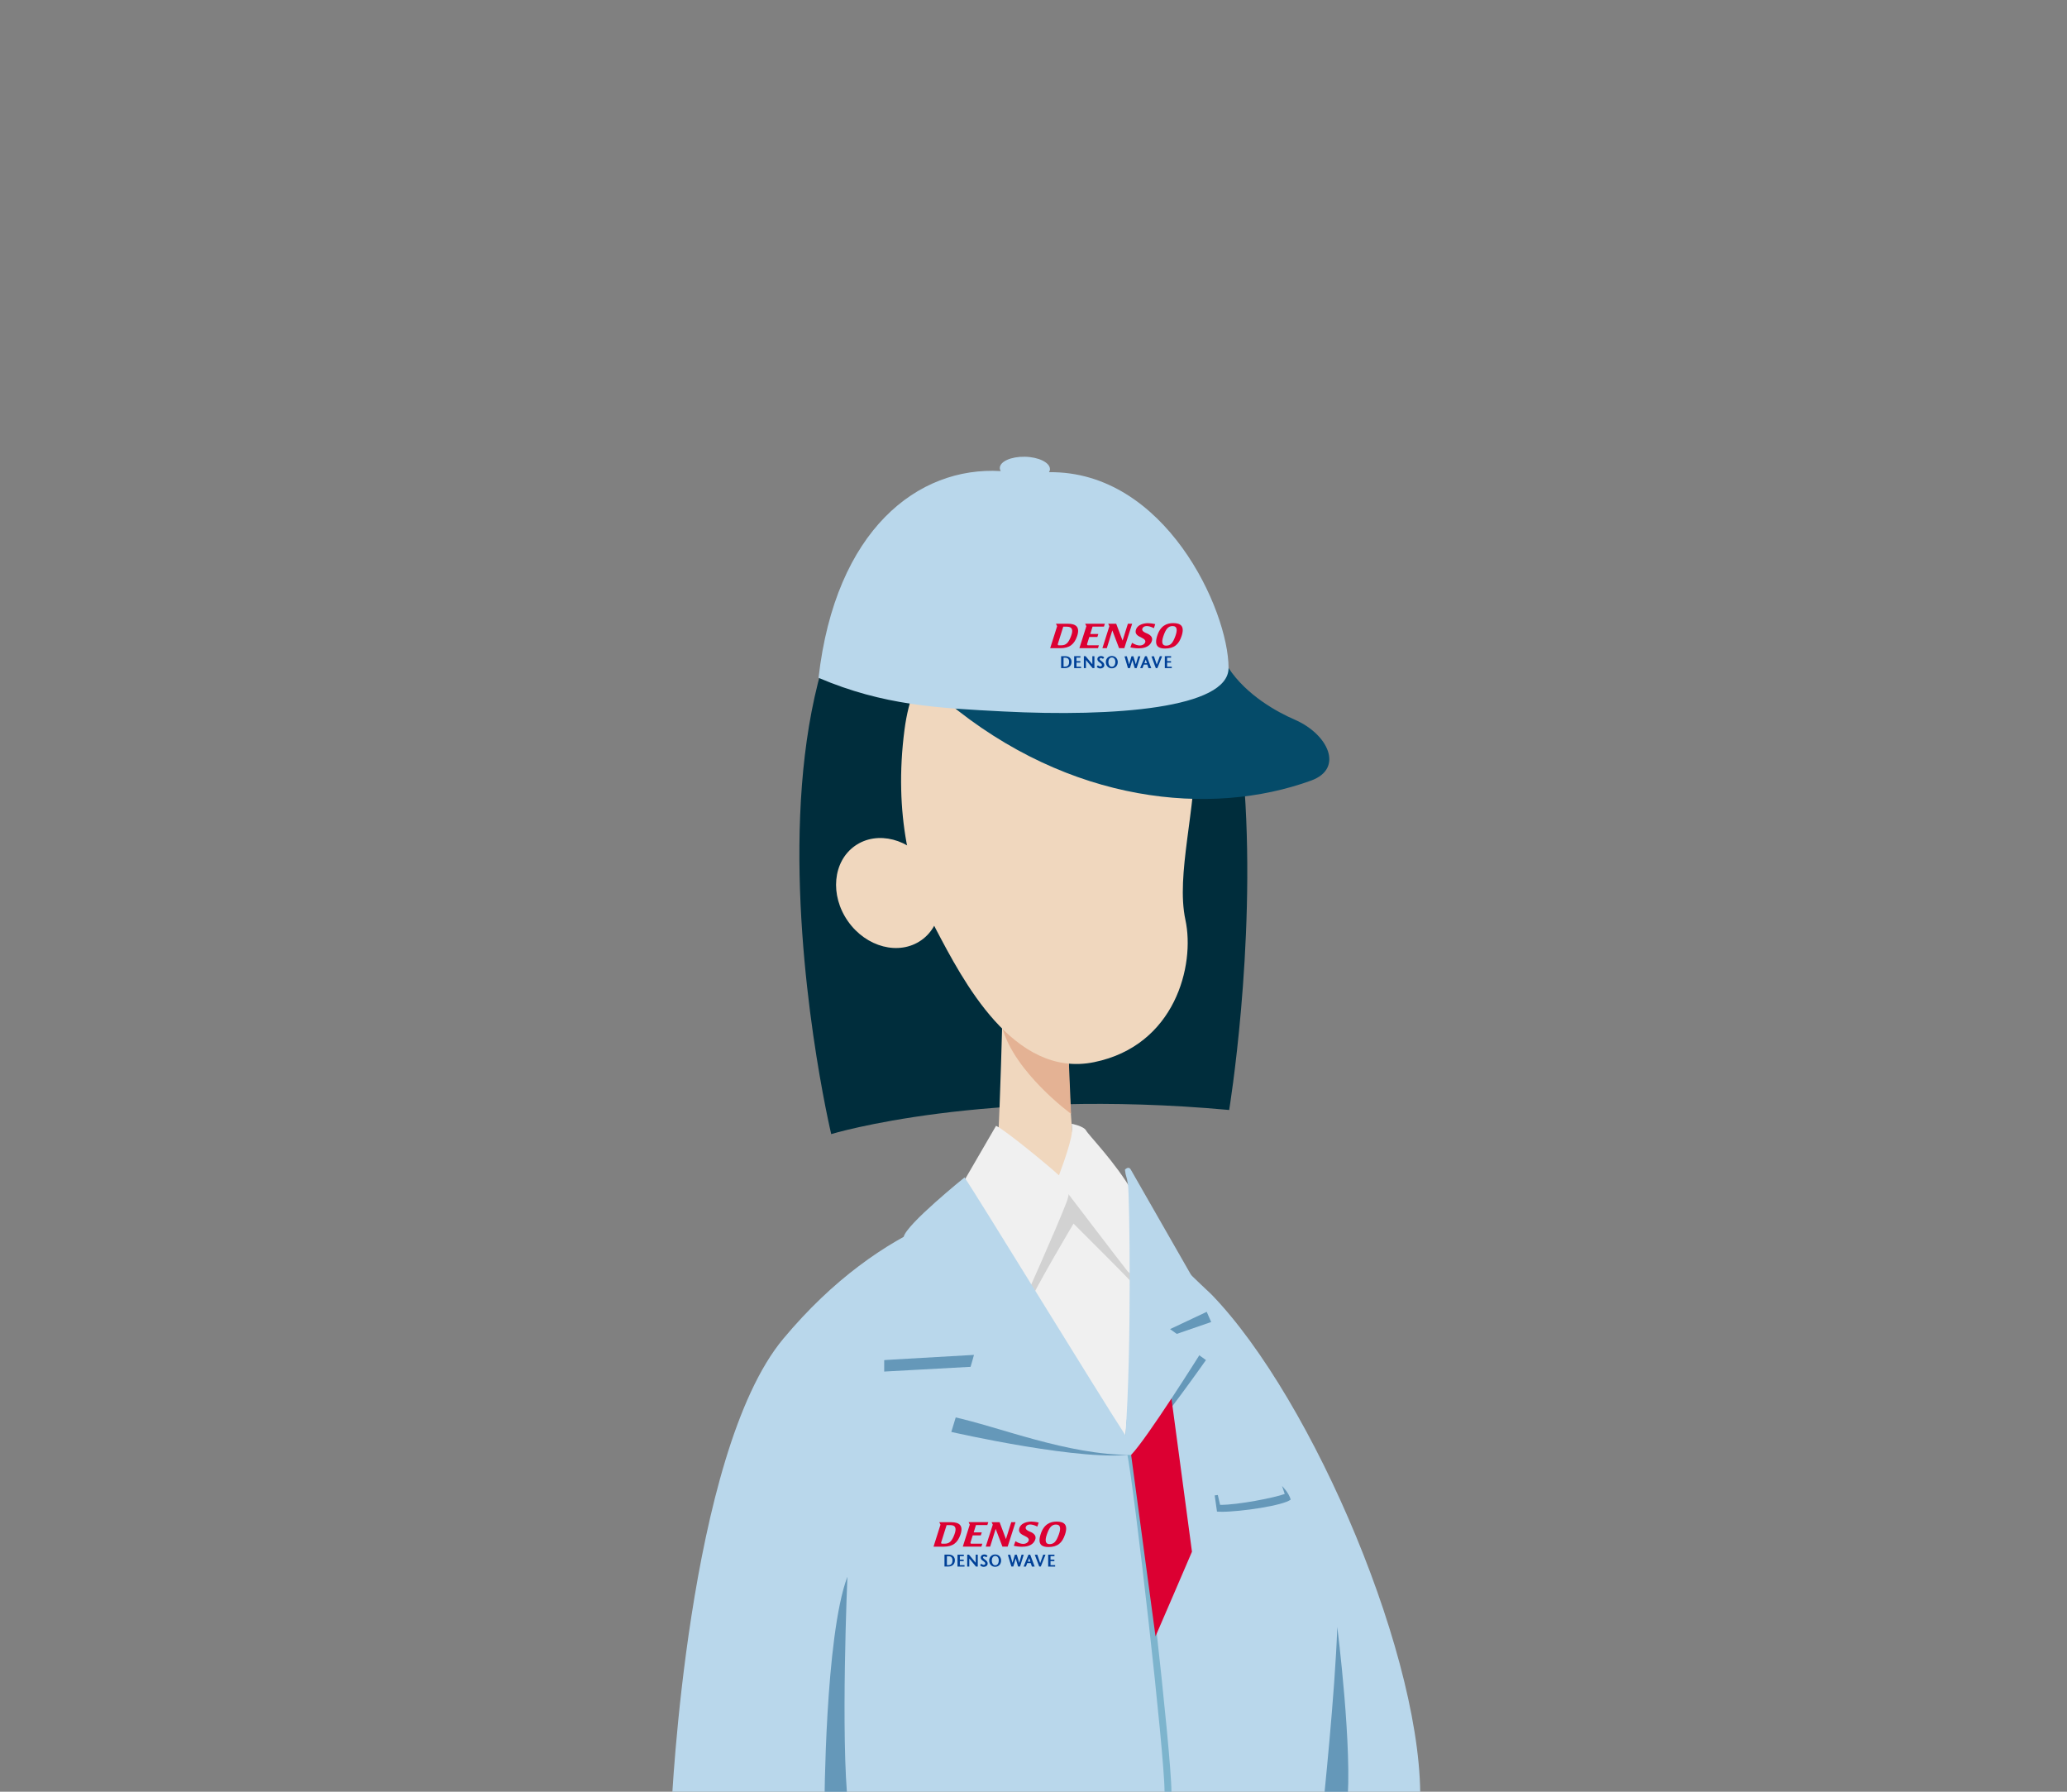 <svg viewBox="0 0 300 260" xmlns="http://www.w3.org/2000/svg" xmlns:xlink="http://www.w3.org/1999/xlink"><rect x="0" y="0" width="300" height="260" fill="#808080" stroke="none"/><clipPath id="a"><path d="m0 0h300v260h-300z"/></clipPath><g clip-path="url(#a)"><path d="m120.64 164.57s22.14-6.75 57.76-3.5c0 0 15.4-93.64-28.33-91.17-51.26 2.91-29.43 94.67-29.43 94.67z" fill="#002d3c"/><path d="m145.54 145.08s-.58 28.44-1.93 37.55l14.29.47s-4.03-25.93-2.38-34.27z" fill="#f0d7be"/><path d="m155.14 154.35.31 7.28s-8.25-6.01-10.01-12.6l7.03-2.76z" fill="#e4b294"/><path d="m150.23 86.01s-16.6 1.86-18.95 19.86c-1.59 12.14.83 21.9 4.54 28.93 3.85 7.3 11.24 21.74 22.99 19.33s14.66-14.06 13.24-20.64c-1.42-6.59 1.61-16.1 1.44-25.23s-6.64-24.13-23.25-22.25z" fill="#f0d7be"/><ellipse cx="128.93" cy="129.55" fill="#f0d7be" rx="7.13" ry="8.37" transform="matrix(.818 -.575 .575 .818 -51.05 97.75)"/><path d="m137.35 101.76c17.92 14.92 38.47 16.77 52.94 11.51 4.82-1.75 2.47-6.75-2.4-8.85-2.5-1.08-6.97-3.52-9.58-7.48l-40.97 4.82z" fill="#054b69"/><path d="m152.25 68.53c.08-.14.14-.29.14-.45 0-.95-1.63-1.76-3.64-1.8s-3.64.69-3.64 1.64c0 .15.06.3.13.44-12.02-.72-23.99 8.54-26.44 30 9.44 4.03 17.4 4.39 26.8 4.88 16.15.83 32.71-.47 32.71-6.31 0-8.37-9.2-28.63-26.06-28.41z" fill="#b9d7eb"/><path d="m154.96 90.51h-1.7l.17.36-1.01 3.19h1.47c1.34 0 2.03-.56 2.44-1.75.44-1.3-.13-1.8-1.36-1.8m.49 1.77c-.38 1.04-.77 1.36-1.43 1.36h-.39c-.1 0-.13-.11-.11-.19l.79-2.51h.54c.84 0 .89.56.6 1.34z" fill="#dc0032"/><path d="m169.09 94.11c1.34 0 2-.61 2.4-1.8.48-1.43-.1-1.89-1.21-1.89-.93 0-1.88.37-2.34 1.89-.47 1.51.28 1.8 1.15 1.8m-.24-1.8c.34-.99.68-1.46 1.33-1.46.73 0 .7.65.42 1.43-.38 1.04-.7 1.41-1.36 1.41-.51 0-.73-.39-.39-1.38z" fill="#dc0032"/><path d="m162.93 92.96.77-2.45h.62l-1.14 3.55h-.76l-.98-2.58-.8 2.58h-.64l1.01-3.19-.17-.36h1.16z" fill="#dc0032"/><path d="m160.22 90.94.14-.43h-2.86l.17.36-1.01 3.19h2.7l.13-.42h-1.6c-.1 0-.13-.11-.11-.19l.32-1.02h1.17l.14-.43h-1.17l.33-1.07h1.67z" fill="#dc0032"/><path d="m167.47 91.17.2-.6c-.42-.1-.82-.14-1.06-.14-.42 0-1.56.12-1.77 1.05-.14.6.42.85.82 1.04.43.2.71.44.51.78-.25.41-.93.57-1.87-.02l-.24.66c.3.08.8.14 1.18.14.47 0 1.51-.05 1.9-.96.26-.59-.12-.99-.76-1.24-.53-.21-.7-.46-.55-.73.18-.32.7-.47 1.64 0z" fill="#dc0032"/><g fill="#004097"><path d="m168.34 95.22-.45 1.23-.41-1.22-.36.02.63 1.7h.23l.69-1.72z"/><path d="m165.2 95.23-.35 1.19-.35-1.19h-.28l-.34 1.19-.33-1.19-.34.02.5 1.7h.29l.35-1.18.34 1.18h.28l.54-1.71z"/><path d="m155.31 95.47c-.16-.16-.4-.25-.72-.25h-.58v1.73h.54c.6 0 .97-.35.97-.91 0-.23-.08-.43-.22-.57m-.29 1.1c-.1.11-.25.17-.46.17h-.19v-1.3h.24c.19 0 .34.05.43.16.09.1.14.25.14.43 0 .25-.05.43-.16.54z"/><path d="m156.24 96.75v-.6h.56v-.21h-.56v-.51h.57v-.21h-.91v1.73h1.01v-.2z"/><path d="m169.39 96.75v-.6h.57v-.21h-.57v-.51h.58v-.21h-.91v1.73h1.01v-.2z"/><path d="m158.54 95.22v1.18c-.2-.26-.63-.77-.96-1.16l-.02-.02h-.25v1.73h.3v-1.18c.2.25.61.74.95 1.16l.02.02h.26v-1.73z"/><path d="m159.88 95.94c-.2-.14-.28-.22-.28-.3 0-.1.07-.16.19-.16.07 0 .15.04.25.1l.04.03.18-.19-.03-.04c-.1-.12-.26-.18-.44-.18-.15 0-.3.06-.4.15-.08.08-.12.18-.12.28 0 .24.15.36.28.46 0 0 .03.02.03.02.02.01.04.03.07.05.13.09.28.2.28.34 0 .06-.02.11-.05.15-.04.04-.1.06-.17.06-.13 0-.23-.07-.32-.13l-.05-.03-.16.22.04.04c.14.14.35.19.5.19.27 0 .56-.18.56-.48 0-.26-.18-.42-.37-.56z"/><path d="m161.99 95.44c-.16-.16-.38-.25-.62-.25s-.46.09-.62.25-.25.38-.25.62c0 .27.09.51.26.68.16.16.36.24.6.24.51 0 .87-.38.87-.92 0-.24-.09-.46-.25-.62m-.29 1.18c-.08.09-.19.14-.32.14s-.24-.05-.32-.14c-.11-.12-.18-.33-.18-.57s.11-.64.5-.64c.14 0 .25.05.34.14.11.12.17.3.17.5 0 .23-.07.44-.18.57z"/><path d="m166.71 96.95h.38l-.65-1.73h-.25l-.71 1.73h.34l.19-.51h.51l.17.51m-.59-.72.19-.52.18.52z"/></g><path d="m152.34 170.43c-3.68.38-8.64 3.73-14.27 5.87.05.11 11.69 28.47 19.38 30.66 7.66 2.18 15.83 1.31 17.36-3.73 1.55-5.11-5.73-16.5-12.43-27.33-4.9-3.18-5.73-5.91-10.04-5.46z" fill="#f0d7be"/><path d="m97.47 262.15s2.3-51.22 16.22-67.89c14.53-17.4 30.02-20.37 38.63-21.25 8.63-.89 15.18 7.07 23.49 14.81 14.79 15.24 31.12 53.64 30.29 74.33h-108.62z" fill="#b9d7eb"/><path d="m119.66 262.15s.07-24.74 3.33-33.35c0 0-1.01 23.52.12 33.35h-3.46z" fill="#6598b9"/><path d="m192.03 262.15s1.76-16.69 2.06-26.06c0 0 2.28 18.1 1.4 26.06z" fill="#6598b9"/><path d="m128.33 197.36v1.67l15.28-.84-4.9 7.5-.64 2.1s19.72 4.5 26.61 3.18c4.54-5.32 10.35-13.61 10.35-13.61l-1.75-1.25-3.06-2.35 5.57-1.92-1.29-2.92-44.81 4.84-1.34 3.6z" fill="#6598b9"/><path d="m170.02 260h-1c0-5.5-4.31-43.43-5.45-49.25l.98-.19c1.14 5.84 5.47 43.92 5.47 49.44z" fill="#7db4cd"/><path d="m145.44 175.87-2.69 8.46 20.58 24.23 2.46-28.43-7.88-9.6z" fill="#f0f0f0"/><path d="m148.84 190.14c1.42-3.28 6.97-12.58 6.97-12.58s7.95 7.91 8.29 8.37.91.55 1.38.38.26-9.61.26-9.61-8.89-7.08-8.94-6.96-6.32 8.51-6.32 8.51l-15.71-1.63c.79 2.52 12.25 12.93 12.8 13.52s1.08.43 1.26 0z" fill="#d2d2d2"/><path d="m144.57 163.37c1.36.62 7.84 5.99 8.94 7.02.91.85 2.25 1.54 1.29 4.05-1.48 3.88-6.49 15.01-6.49 15.01s-10.38-9.92-11.12-10.46.58-3.61 1.59-5.66l5.79-9.97z" fill="#f0f0f0"/><path d="m155.59 164.17c-.13 1.91-2.13 7-2.13 7s9.56 12.54 10.17 13.27 1.81.78 1.85 0-1.12-11.5-1.12-11.5c-2.46-4.27-6.38-8.23-6.72-8.88s-2.1-.99-2.1-.99c.07.78.05 1.1.05 1.1z" fill="#f0f0f0"/><path d="m167.71 237.45c.06-.1 5.29-12.28 5.29-12.28l-3.1-23.16-5.84 8.3 3.65 27.15z" fill="#dc0032"/><path d="m175.77 190.07s-11.3-19.72-11.64-20.33c-.34-.62-.86 0-.86 0 .13 1.12.23.78.44 2.13.23 1.49.56 23.92-.37 36.41-3.73-5.7-21.4-34.57-23.35-37.42 0 0-8.49 6.84-8.83 8.63s-3.74 17.92-3.74 17.92l13.94-.8s-1.39 5.28-3.16 8.96c6.91 1.49 16.61 5.56 25.96 5.56 2.29-2.34 9.9-14.45 10.24-14.99l-4.58-3.27 5.96-2.81z" fill="#b9d7eb"/><path d="m177.22 219.37c-.22 0-.41 0-.59-.02l-.33-2.35.45-.06.33 1.43c2.54.03 7.94-1.04 9.38-1.58-.18-.59-.39-1.14-.39-1.15 0 0 .97.91 1.26 1.97-1.08.86-7.19 1.77-10.11 1.77z" fill="#6598b9"/><path d="m138.03 220.89h-1.7l.17.36-1.01 3.19h1.47c1.34 0 2.03-.56 2.44-1.75.44-1.3-.13-1.8-1.36-1.8m.49 1.76c-.38 1.04-.77 1.36-1.43 1.36h-.39c-.1 0-.13-.11-.11-.19l.79-2.51h.54c.84 0 .89.56.6 1.34z" fill="#dc0032"/><path d="m152.17 224.49c1.34 0 2-.61 2.4-1.8.48-1.43-.1-1.89-1.21-1.89-.93 0-1.88.37-2.34 1.89-.47 1.51.28 1.8 1.15 1.8m-.24-1.8c.34-.99.68-1.46 1.33-1.46.73 0 .7.65.42 1.43-.38 1.04-.7 1.41-1.36 1.41-.51 0-.73-.39-.39-1.38z" fill="#dc0032"/><path d="m146 223.34.77-2.45h.62l-1.14 3.54h-.76l-.98-2.57-.8 2.57h-.64l1.02-3.18-.17-.36h1.16z" fill="#dc0032"/><path d="m143.3 221.31.14-.43h-2.86l.17.36-1.01 3.19h2.7l.13-.42h-1.6c-.1 0-.13-.11-.11-.19l.32-1.02h1.17l.14-.43h-1.17l.33-1.07h1.67z" fill="#dc0032"/><path d="m150.55 221.54.2-.6c-.42-.1-.82-.14-1.06-.14-.42 0-1.56.12-1.77 1.05-.14.6.42.85.82 1.04.43.2.71.44.51.78-.25.41-.93.57-1.87-.02l-.24.66c.3.08.8.14 1.18.14.47 0 1.51-.05 1.9-.96.26-.59-.12-.99-.76-1.24-.53-.21-.7-.46-.55-.73.18-.32.7-.47 1.64 0z" fill="#dc0032"/><path d="m151.41 225.6-.44 1.23-.42-1.23-.36.02.64 1.7h.23l.68-1.71z" fill="#004097"/><path d="m148.27 225.6-.34 1.2-.35-1.19h-.28l-.35 1.19-.33-1.2-.34.03.51 1.69h.28l.35-1.18.34 1.18h.29l.53-1.71z" fill="#004097"/><path d="m138.38 225.84c-.16-.16-.4-.25-.72-.25h-.58v1.73h.54c.6 0 .97-.35.97-.91 0-.23-.08-.43-.22-.57m-.29 1.11c-.1.11-.25.17-.46.17h-.19v-1.3h.24c.19 0 .34.05.43.16.09.1.14.25.14.43 0 .25-.05.43-.16.54z" fill="#004097"/><path d="m139.31 227.12v-.59h.56v-.21h-.56v-.51h.58v-.21h-.92v1.73h1.02v-.21z" fill="#004097"/><path d="m152.47 227.12v-.59h.56v-.21h-.56v-.51h.57v-.21h-.91v1.73h1.01v-.21z" fill="#004097"/><path d="m141.61 225.6v1.18c-.2-.26-.63-.77-.96-1.16l-.02-.02h-.25v1.73h.3v-1.18c.2.25.61.74.95 1.16l.02.02h.26v-1.73z" fill="#004097"/><path d="m142.95 226.31c-.2-.14-.28-.22-.28-.3 0-.1.07-.16.19-.16.07 0 .15.04.25.1l.04.03.18-.19-.03-.04c-.1-.12-.26-.18-.44-.18-.15 0-.3.06-.4.15-.08.08-.12.18-.12.28 0 .24.15.36.28.46 0 0 .03.02.03.02.02.01.04.03.07.05.13.09.28.2.28.34 0 .06-.02.11-.05.15-.04.04-.1.06-.17.06-.13 0-.23-.07-.32-.13l-.05-.03-.16.22.04.04c.14.14.35.19.5.19.27 0 .56-.18.56-.48 0-.26-.18-.42-.37-.56z" fill="#004097"/><path d="m145.06 225.82c-.16-.16-.38-.25-.62-.25s-.46.09-.62.25-.25.38-.25.62c0 .27.09.51.26.68.16.16.36.24.6.24.51 0 .87-.38.87-.92 0-.24-.09-.46-.25-.62m-.28 1.18c-.08.09-.19.14-.32.14s-.24-.05-.32-.14c-.11-.12-.18-.33-.18-.57s.11-.64.5-.64c.14 0 .25.05.34.14.11.12.17.3.17.5 0 .23-.07.44-.18.57z" fill="#004097"/><path d="m149.79 227.33h.38l-.65-1.73h-.25l-.71 1.73h.34l.19-.51h.51l.17.51m-.59-.72.19-.52.18.52z" fill="#004097"/></g></svg>